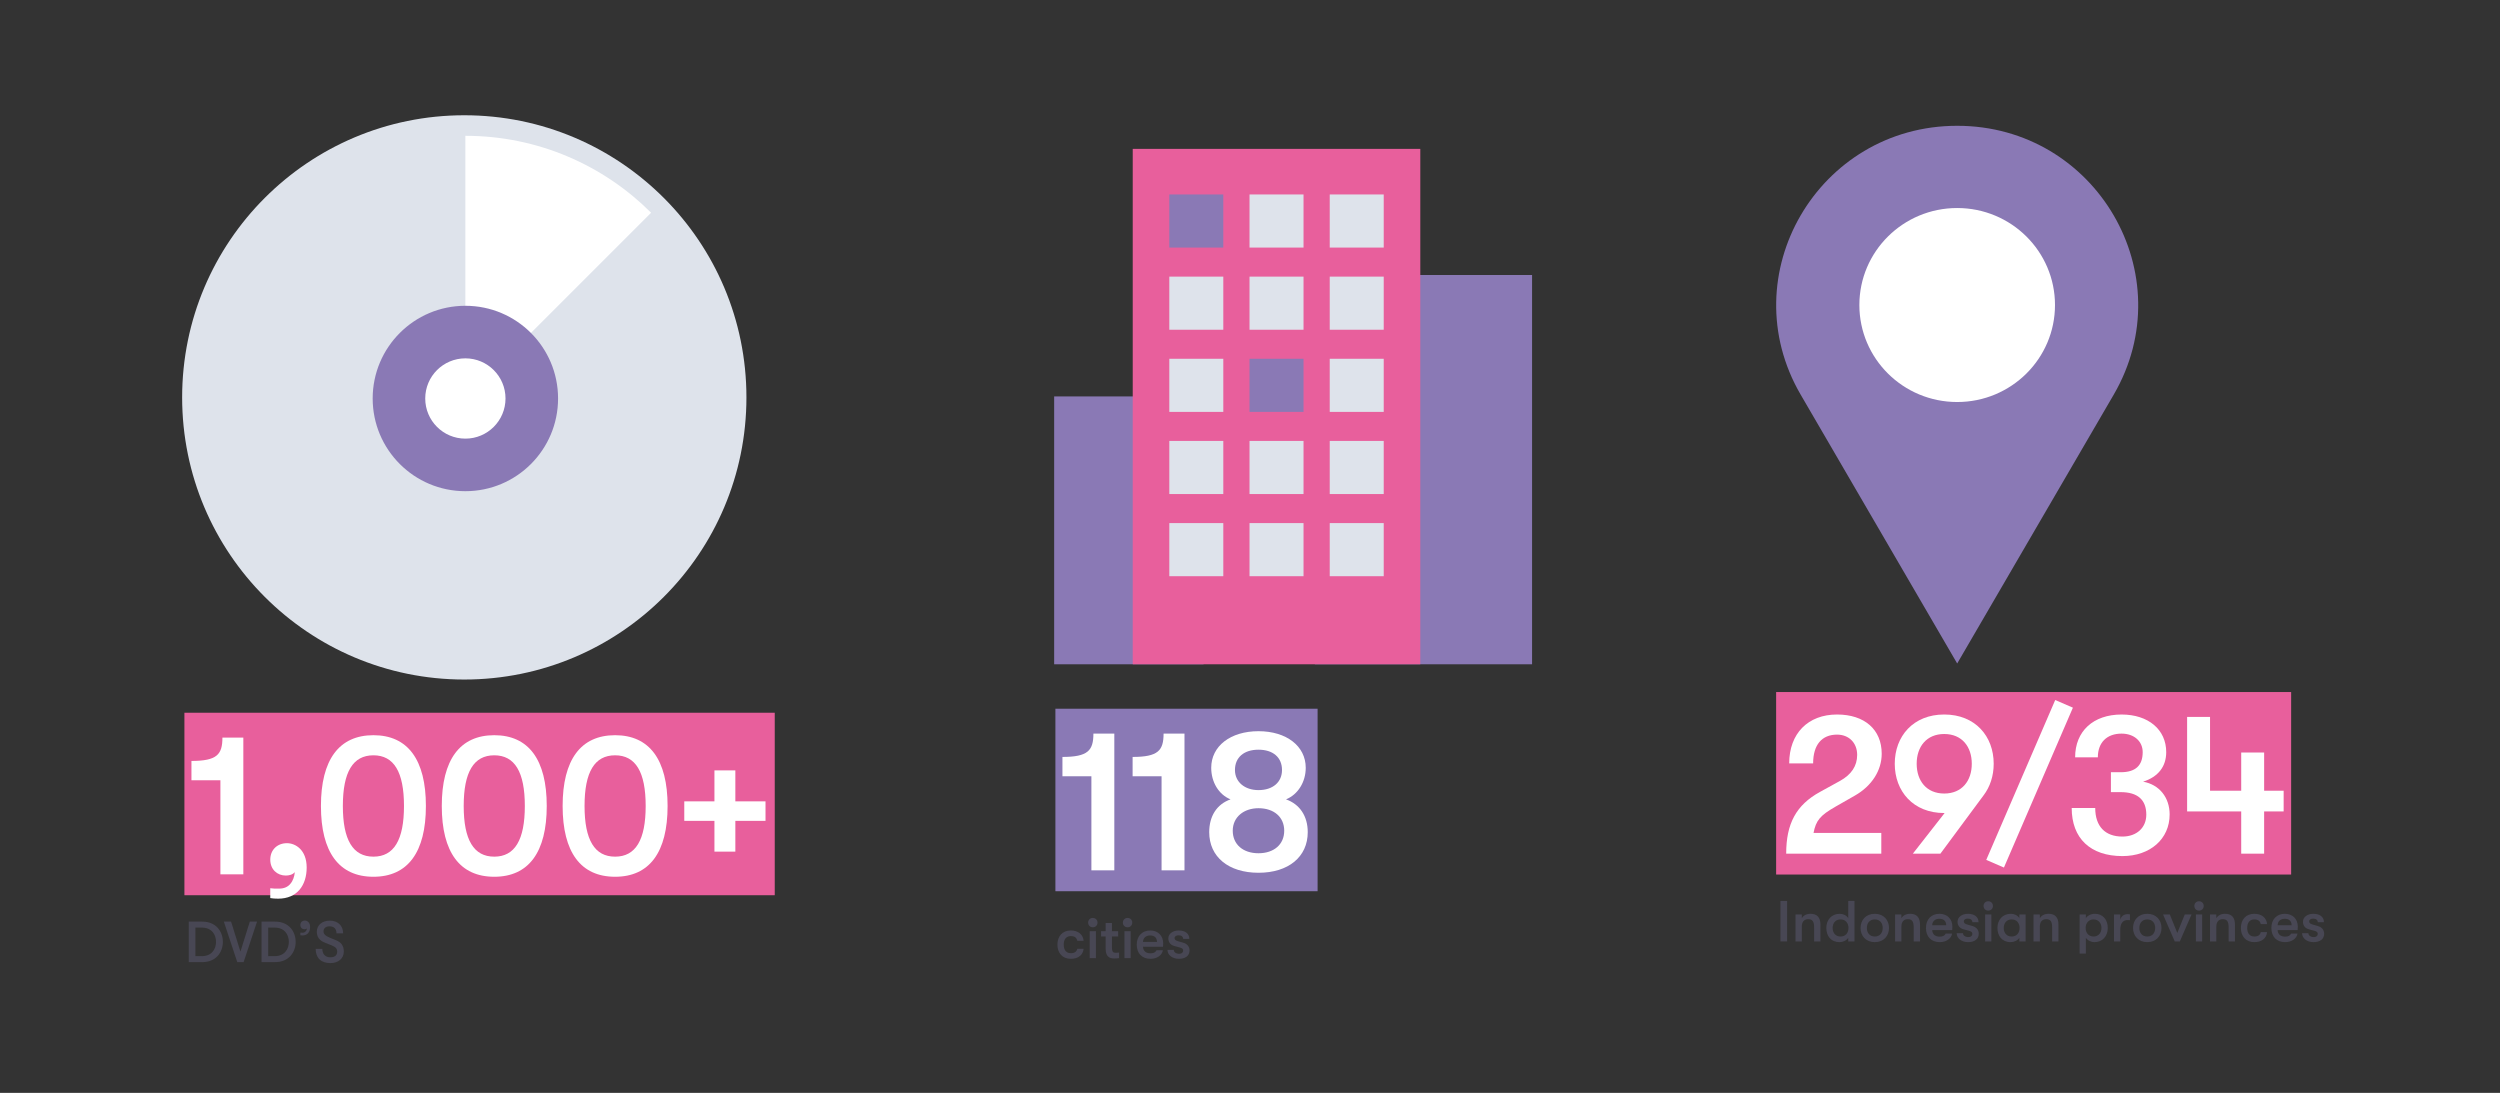 <?xml version="1.0" encoding="UTF-8"?> <!-- Generator: Adobe Illustrator 23.0.2, SVG Export Plug-In . SVG Version: 6.00 Build 0) --> <svg xmlns="http://www.w3.org/2000/svg" xmlns:xlink="http://www.w3.org/1999/xlink" id="Layer_1" x="0px" y="0px" viewBox="0 0 700 306" style="enable-background:new 0 0 700 306;" xml:space="preserve"><rect x="0" y="0" width="700" height="306" fill="#333333" stroke="none"/> <style type="text/css"> .st0{clip-path:url(#SVGID_2_);fill:#DE4A19;} .st1{clip-path:url(#SVGID_2_);fill:#ED7128;} .st2{fill:#1E2537;} .st3{fill:#484754;} .st4{fill:#ED7128;} .st5{fill:#18B6DF;} .st6{fill:#0082AF;} .st7{fill:#5D4497;} .st8{fill:#8A79B5;} .st9{clip-path:url(#SVGID_4_);fill:#18B6DF;} .st10{clip-path:url(#SVGID_6_);fill:#0082AF;} .st11{clip-path:url(#SVGID_8_);fill:#0082AF;} .st12{fill:none;stroke:#DEE3EB;stroke-width:1.601;} .st13{clip-path:url(#SVGID_10_);fill:#DE4A19;} .st14{clip-path:url(#SVGID_10_);fill:#ED7128;} .st15{fill:#2C9F5B;} .st16{fill:#027F38;} .st17{fill:none;stroke:#DEE3EB;stroke-width:1.616;} .st18{fill:none;stroke:#18B6DF;stroke-width:44.108;stroke-miterlimit:10;} .st19{fill:#FFFFFF;} .st20{fill:#DEE3EB;} .st21{fill:#E85F9C;} .st22{fill:none;stroke:#8A79B5;stroke-width:51.098;stroke-miterlimit:10;} .st23{fill:none;stroke:#E85F9C;stroke-width:51.098;stroke-miterlimit:10;} .st24{clip-path:url(#SVGID_12_);fill:#1E2537;} .st25{clip-path:url(#SVGID_12_);fill:#ED7128;} .st26{fill:#DE4A19;} .st27{clip-path:url(#SVGID_14_);fill:#DEE3EB;} .st28{clip-path:url(#SVGID_16_);fill:#DEE3EB;} .st29{clip-path:url(#SVGID_16_);fill:none;stroke:#1E2537;stroke-width:3.317;stroke-miterlimit:10;} .st30{clip-path:url(#SVGID_18_);fill:none;stroke:#DE4A19;stroke-width:56.392;stroke-miterlimit:10;} .st31{clip-path:url(#SVGID_20_);fill:none;stroke:#18B6DF;stroke-width:56.392;stroke-miterlimit:10;} .st32{fill:none;stroke:#DE4A19;stroke-width:56.392;stroke-miterlimit:10;} .st33{clip-path:url(#SVGID_22_);fill:none;stroke:#DE4A19;stroke-width:56.392;stroke-miterlimit:10;} .st34{clip-path:url(#SVGID_24_);fill:#DE4A19;} .st35{clip-path:url(#SVGID_24_);fill:#DEE3EB;} .st36{clip-path:url(#SVGID_26_);fill:none;stroke:#18B6DF;stroke-width:56.392;stroke-miterlimit:10;} .st37{fill:#E93A51;} .st38{fill:none;stroke:#C31E4F;stroke-width:62.957;stroke-miterlimit:10;} </style> <g> <g> <defs> <rect id="SVGID_9_" x="-238" y="-10.226" width="254" height="348.71"></rect> </defs> <clipPath id="SVGID_2_"> <use xlink:href="#SVGID_9_" style="overflow:visible;"></use> </clipPath> </g> </g> <rect x="368.165" y="77" class="st8" width="60.816" height="109"></rect> <rect x="295.165" y="111" class="st8" width="41.835" height="75"></rect> <rect x="375.901" y="86.64" class="st8" width="11.418" height="11.233"></rect> <rect x="375.901" y="104.017" class="st20" width="11.418" height="11.233"></rect> <rect x="375.901" y="121.39" class="st20" width="11.418" height="11.233"></rect> <rect x="375.901" y="138.764" class="st20" width="11.418" height="11.233"></rect> <rect x="375.901" y="156.14" class="st20" width="11.418" height="11.233"></rect> <rect x="317.165" y="41.684" class="st21" width="80.52" height="144.316"></rect> <rect x="327.407" y="54.448" class="st8" width="15.117" height="14.873"></rect> <rect x="349.868" y="54.448" class="st20" width="15.121" height="14.873"></rect> <rect x="372.326" y="54.448" class="st20" width="15.117" height="14.873"></rect> <rect x="327.407" y="77.454" class="st20" width="15.117" height="14.873"></rect> <rect x="349.868" y="77.454" class="st20" width="15.121" height="14.873"></rect> <rect x="372.326" y="77.454" class="st20" width="15.117" height="14.873"></rect> <rect x="327.407" y="100.457" class="st20" width="15.117" height="14.873"></rect> <rect x="349.868" y="100.457" class="st8" width="15.121" height="14.873"></rect> <rect x="372.326" y="100.457" class="st20" width="15.117" height="14.873"></rect> <rect x="327.407" y="123.459" class="st20" width="15.117" height="14.873"></rect> <rect x="349.868" y="123.459" class="st20" width="15.121" height="14.873"></rect> <rect x="372.326" y="123.459" class="st20" width="15.117" height="14.873"></rect> <rect x="327.407" y="146.465" class="st20" width="15.117" height="14.873"></rect> <rect x="349.868" y="146.465" class="st20" width="15.121" height="14.873"></rect> <rect x="372.326" y="146.465" class="st20" width="15.117" height="14.873"></rect> <path class="st20" d="M51,111.272c0-43.63,35.371-78.998,78.998-78.998C173.633,32.274,209,67.642,209,111.272 c0,43.631-35.367,78.998-79.002,78.998C86.371,190.27,51,154.903,51,111.272"></path> <path class="st19" d="M182.312,59.571c-13.308-13.308-31.698-21.543-52.008-21.543v73.55L182.312,59.571z"></path> <path class="st8" d="M104.349,111.577c0-14.333,11.62-25.957,25.957-25.957 c14.333,0,25.953,11.624,25.953,25.957c0,14.333-11.62,25.957-25.953,25.957 C115.969,137.534,104.349,125.911,104.349,111.577"></path> <path class="st19" d="M119.066,111.577c0-6.208,5.033-11.241,11.241-11.241 c6.204,0,11.237,5.033,11.237,11.241c0,6.209-5.033,11.241-11.237,11.241 C124.099,122.819,119.066,117.786,119.066,111.577"></path> <g> <path class="st8" d="M548.012,185.777l43.832-75.277c19.479-33.457-4.873-75.277-43.832-75.277 s-63.307,41.821-43.828,75.277L548.012,185.777z"></path> <path class="st19" d="M520.623,85.407c0-15,12.264-27.159,27.39-27.159 c15.126,0,27.386,12.16,27.386,27.159s-12.26,27.159-27.386,27.159 C532.887,112.567,520.623,100.407,520.623,85.407"></path> </g> <g> <path class="st3" d="M296.077,264.501c0-2.348,1.409-3.967,3.756-3.967c2.105,0,3.416,1.149,3.578,2.882 h-1.765c-0.194-0.858-0.744-1.312-1.813-1.312c-1.246,0-1.991,0.858-1.991,2.396 c0,1.538,0.745,2.396,1.991,2.396c1.069,0,1.619-0.438,1.813-1.23h1.765 c-0.162,1.684-1.473,2.801-3.578,2.801C297.486,268.468,296.077,266.849,296.077,264.501z"></path> <path class="st3" d="M304.676,258.333c0-0.729,0.534-1.312,1.312-1.312c0.776,0,1.312,0.583,1.312,1.312 s-0.535,1.312-1.312,1.312C305.21,259.645,304.676,259.062,304.676,258.333z M305.112,260.729h1.749 v7.544h-1.749V260.729z"></path> <path class="st3" d="M313.338,266.719v1.554c-0.275,0.048-0.793,0.097-1.312,0.097 c-0.857,0-2.444-0.113-2.444-2.655v-3.513h-1.279V260.729h1.279v-2.283h1.765v2.283h1.732v1.473h-1.732 v3.108c0,1.312,0.405,1.474,1.101,1.474C312.723,266.784,313.16,266.751,313.338,266.719z"></path> <path class="st3" d="M314.406,258.333c0-0.729,0.534-1.312,1.312-1.312c0.776,0,1.312,0.583,1.312,1.312 s-0.535,1.312-1.312,1.312C314.94,259.645,314.406,259.062,314.406,258.333z M314.843,260.729h1.749 v7.544h-1.749V260.729z"></path> <path class="st3" d="M325.643,265.084h-5.602c0.048,1.198,0.825,1.846,2.104,1.846 c0.874,0,1.393-0.275,1.684-0.858h1.781c-0.228,1.408-1.651,2.396-3.465,2.396 c-2.38,0-3.854-1.522-3.854-3.966c0-2.413,1.489-3.967,3.789-3.967c2.152,0,3.609,1.457,3.609,3.578 C325.69,264.42,325.675,264.663,325.643,265.084z M323.959,263.74 c-0.017-1.166-0.696-1.813-1.911-1.813c-1.246,0-1.991,0.745-2.007,1.813H323.959z"></path> <path class="st3" d="M326.891,265.959h1.765c0,0.647,0.632,1.101,1.538,1.101 c0.664,0,1.085-0.356,1.085-0.89c0-0.421-0.178-0.68-0.987-0.891l-1.506-0.405 c-1.053-0.291-1.651-1.052-1.651-2.121c0-1.279,1.214-2.218,2.897-2.218 c1.846,0,2.979,0.891,2.979,2.348h-1.732c0-0.631-0.485-1.004-1.312-1.004 c-0.631,0-1.085,0.324-1.085,0.777c0,0.405,0.243,0.68,0.939,0.874l1.506,0.437 c1.068,0.308,1.748,1.085,1.748,2.153c0,1.473-1.149,2.348-2.979,2.348 C328.251,268.468,326.891,267.399,326.891,265.959z"></path> </g> <g> <path class="st3" d="M498.53,252.27h1.862v11.333h-1.862V252.27z"></path> <path class="st3" d="M502.74,256.058h1.765v1.052c0.47-0.809,1.344-1.247,2.461-1.247 c1.813,0,2.753,1.02,2.753,2.995v4.744h-1.765v-3.934c0-1.603-0.421-2.299-1.651-2.299 c-1.149,0-1.798,0.761-1.798,2.088v4.145h-1.765V256.058z"></path> <path class="st3" d="M519.256,252.27v11.333h-1.749v-1.02c-0.469,0.761-1.505,1.214-2.428,1.214 c-2.429,0-3.708-1.749-3.708-3.966c0-2.218,1.409-3.967,3.756-3.967c1.004,0,1.911,0.454,2.38,1.214 v-4.808H519.256z M517.572,259.831c0-1.295-0.729-2.396-2.234-2.396c-1.376,0-2.202,1.02-2.202,2.396 c0,1.376,0.826,2.396,2.202,2.396C516.844,262.227,517.572,261.125,517.572,259.831z"></path> <path class="st3" d="M520.957,259.831c0-2.218,1.489-3.967,3.982-3.967s3.983,1.749,3.983,3.967 c0,2.218-1.49,3.966-3.983,3.966S520.957,262.048,520.957,259.831z M527.158,259.831 c0-1.376-0.794-2.396-2.219-2.396c-1.424,0-2.218,1.02-2.218,2.396c0,1.376,0.794,2.396,2.218,2.396 C526.364,262.227,527.158,261.207,527.158,259.831z"></path> <path class="st3" d="M530.623,256.058h1.765v1.052c0.47-0.809,1.344-1.247,2.461-1.247 c1.813,0,2.753,1.02,2.753,2.995v4.744h-1.765v-3.934c0-1.603-0.421-2.299-1.651-2.299 c-1.149,0-1.798,0.761-1.798,2.088v4.145h-1.765V256.058z"></path> <path class="st3" d="M546.621,260.413h-5.602c0.048,1.198,0.825,1.846,2.104,1.846 c0.874,0,1.393-0.275,1.684-0.858h1.781c-0.228,1.408-1.651,2.396-3.465,2.396 c-2.38,0-3.854-1.522-3.854-3.966c0-2.413,1.489-3.967,3.789-3.967c2.152,0,3.609,1.457,3.609,3.578 C546.669,259.75,546.653,259.992,546.621,260.413z M544.938,259.069 c-0.017-1.166-0.696-1.813-1.911-1.813c-1.246,0-1.991,0.745-2.007,1.813H544.938z"></path> <path class="st3" d="M547.868,261.288h1.765c0,0.647,0.632,1.101,1.538,1.101 c0.664,0,1.085-0.356,1.085-0.89c0-0.421-0.178-0.68-0.987-0.891l-1.506-0.405 c-1.053-0.291-1.651-1.052-1.651-2.121c0-1.279,1.214-2.218,2.897-2.218 c1.846,0,2.979,0.891,2.979,2.348h-1.732c0-0.631-0.485-1.004-1.312-1.004 c-0.631,0-1.085,0.324-1.085,0.777c0,0.405,0.243,0.68,0.939,0.874l1.506,0.437 c1.068,0.308,1.748,1.085,1.748,2.153c0,1.473-1.149,2.348-2.979,2.348 C549.229,263.797,547.868,262.729,547.868,261.288z"></path> <path class="st3" d="M555.397,253.662c0-0.729,0.534-1.312,1.312-1.312c0.776,0,1.312,0.583,1.312,1.312 s-0.535,1.312-1.312,1.312C555.932,254.974,555.397,254.391,555.397,253.662z M555.834,256.058h1.749 v7.544h-1.749V256.058z"></path> <path class="st3" d="M559.283,259.831c0-2.218,1.409-3.967,3.756-3.967c1.004,0,1.911,0.454,2.38,1.214 v-1.02h1.749v7.544h-1.749v-1.02c-0.469,0.761-1.505,1.214-2.428,1.214 C560.562,263.797,559.283,262.048,559.283,259.831z M565.484,259.831c0-1.295-0.729-2.396-2.234-2.396 c-1.376,0-2.202,1.02-2.202,2.396c0,1.376,0.826,2.396,2.202,2.396 C564.756,262.227,565.484,261.125,565.484,259.831z"></path> <path class="st3" d="M569.387,256.058h1.765v1.052c0.47-0.809,1.344-1.247,2.461-1.247 c1.813,0,2.753,1.02,2.753,2.995v4.744h-1.765v-3.934c0-1.603-0.421-2.299-1.651-2.299 c-1.149,0-1.798,0.761-1.798,2.088v4.145h-1.765V256.058z"></path> <path class="st3" d="M590.177,259.831c0,2.331-1.521,3.966-3.707,3.966c-1.004,0-1.959-0.486-2.429-1.214 v4.42h-1.749v-10.944h1.749v1.02c0.47-0.729,1.474-1.214,2.542-1.214 C588.736,255.864,590.177,257.451,590.177,259.831z M588.412,259.831c0-1.409-0.906-2.396-2.202-2.396 c-1.327,0-2.233,0.972-2.233,2.396c0,1.424,0.906,2.396,2.233,2.396 C587.506,262.227,588.412,261.239,588.412,259.831z"></path> <path class="st3" d="M591.911,256.058h1.765v1.457c0.275-1.068,1.183-1.554,2.008-1.554 c0.275,0,0.502,0.016,0.696,0.065v1.619c-0.275-0.032-0.421-0.032-0.696-0.032 c-1.246,0-2.008,0.939-2.008,2.655v3.335h-1.765V256.058z"></path> <path class="st3" d="M597.254,259.831c0-2.218,1.489-3.967,3.982-3.967s3.983,1.749,3.983,3.967 c0,2.218-1.49,3.966-3.983,3.966S597.254,262.048,597.254,259.831z M603.455,259.831 c0-1.376-0.794-2.396-2.219-2.396c-1.424,0-2.218,1.02-2.218,2.396c0,1.376,0.794,2.396,2.218,2.396 C602.661,262.227,603.455,261.207,603.455,259.831z"></path> <path class="st3" d="M605.657,256.058h1.895l2.088,5.181l2.089-5.181h1.894l-3.27,7.544h-1.425 L605.657,256.058z"></path> <path class="st3" d="M614.417,253.662c0-0.729,0.534-1.312,1.312-1.312c0.776,0,1.312,0.583,1.312,1.312 s-0.535,1.312-1.312,1.312C614.951,254.974,614.417,254.391,614.417,253.662z M614.854,256.058h1.749 v7.544h-1.749V256.058z"></path> <path class="st3" d="M618.805,256.058h1.765v1.052c0.47-0.809,1.344-1.247,2.461-1.247 c1.813,0,2.753,1.02,2.753,2.995v4.744h-1.765v-3.934c0-1.603-0.421-2.299-1.651-2.299 c-1.149,0-1.798,0.761-1.798,2.088v4.145h-1.765V256.058z"></path> <path class="st3" d="M627.451,259.831c0-2.348,1.409-3.967,3.756-3.967c2.105,0,3.416,1.149,3.578,2.882 h-1.765c-0.194-0.858-0.744-1.312-1.813-1.312c-1.246,0-1.991,0.858-1.991,2.396 c0,1.538,0.745,2.396,1.991,2.396c1.069,0,1.619-0.438,1.813-1.23h1.765 c-0.162,1.684-1.473,2.801-3.578,2.801C628.86,263.797,627.451,262.178,627.451,259.831z"></path> <path class="st3" d="M643.336,260.413h-5.602c0.048,1.198,0.825,1.846,2.104,1.846 c0.874,0,1.393-0.275,1.684-0.858h1.781c-0.228,1.408-1.651,2.396-3.465,2.396 c-2.38,0-3.854-1.522-3.854-3.966c0-2.413,1.489-3.967,3.789-3.967c2.152,0,3.609,1.457,3.609,3.578 C643.384,259.75,643.368,259.992,643.336,260.413z M641.652,259.069 c-0.017-1.166-0.696-1.813-1.911-1.813c-1.246,0-1.991,0.745-2.007,1.813H641.652z"></path> <path class="st3" d="M644.583,261.288h1.765c0,0.647,0.632,1.101,1.538,1.101 c0.664,0,1.085-0.356,1.085-0.89c0-0.421-0.178-0.68-0.987-0.891l-1.506-0.405 c-1.053-0.291-1.651-1.052-1.651-2.121c0-1.279,1.214-2.218,2.897-2.218 c1.846,0,2.979,0.891,2.979,2.348h-1.732c0-0.631-0.485-1.004-1.312-1.004 c-0.631,0-1.085,0.324-1.085,0.777c0,0.405,0.243,0.68,0.939,0.874l1.506,0.437 c1.068,0.308,1.748,1.085,1.748,2.153c0,1.473-1.149,2.348-2.979,2.348 C645.943,263.797,644.583,262.729,644.583,261.288z"></path> </g> <g> <path class="st3" d="M52.849,258.057h3.837c3.756,0,5.715,2.72,5.715,5.666 c0,2.947-1.959,5.667-5.715,5.667h-3.837V258.057z M56.524,267.722c2.768,0,3.966-1.975,3.966-3.999 c0-2.023-1.198-3.999-3.966-3.999h-1.813v7.998H56.524z"></path> <path class="st3" d="M62.677,258.057h2.023l2.623,8.402l2.623-8.402h2.023l-3.756,11.333h-1.781 L62.677,258.057z"></path> <path class="st3" d="M73.233,258.057h3.837c3.756,0,5.715,2.72,5.715,5.666 c0,2.947-1.959,5.667-5.715,5.667H73.233V258.057z M76.909,267.722c2.768,0,3.966-1.975,3.966-3.999 c0-2.023-1.198-3.999-3.966-3.999H75.096v7.998H76.909z"></path> <path class="st3" d="M86.834,259.579c0,1.328-0.712,2.348-2.152,2.348c-0.194,0-0.438-0.016-0.583-0.048 v-0.745c0.227,0.033,0.259,0.033,0.583,0.033c0.372,0,0.68-0.146,0.89-0.373 c0.211-0.21,0.341-0.518,0.373-0.858c-0.162,0.194-0.438,0.259-0.681,0.259 c-0.631,0-1.165-0.453-1.165-1.198c0-0.745,0.534-1.247,1.263-1.247 C85.992,257.75,86.834,258.251,86.834,259.579z"></path> <path class="st3" d="M88.389,265.682h1.862c0,1.473,0.842,2.364,2.25,2.364c1.23,0,1.91-0.566,1.91-1.586 c0-0.858-0.404-1.295-1.684-1.813l-1.846-0.745c-1.425-0.55-2.169-1.57-2.169-3.011 c0-1.846,1.489-3.108,3.626-3.108c2.251,0,3.74,1.409,3.74,3.545h-1.862 c0-1.247-0.68-1.959-1.942-1.959c-1.068,0-1.684,0.551-1.684,1.409 c0,0.777,0.551,1.295,1.878,1.83l1.668,0.68c1.424,0.583,2.137,1.586,2.137,3.125 c0,1.943-1.506,3.254-3.756,3.254C89.895,269.665,88.389,268.224,88.389,265.682z"></path> </g> <line class="st22" x1="295.512" y1="223.992" x2="368.927" y2="223.992"></line> <g> <path class="st19" d="M305.589,217.347h-8.107v-5.405c7.15,0,8.671-1.802,8.671-6.531h5.855v38.287h-6.419 V217.347z"></path> <path class="st19" d="M325.237,217.347h-8.107v-5.405c7.15,0,8.671-1.802,8.671-6.531h5.855v38.287h-6.419 V217.347z"></path> <path class="st19" d="M338.58,233c0-4.504,2.14-7.827,5.968-9.178 c-3.321-1.352-5.405-4.842-5.405-8.84c0-6.081,5.405-10.248,13.232-10.248 c7.826,0,13.231,4.167,13.231,10.248c0,3.998-2.196,7.488-5.519,8.84 c3.829,1.351,6.081,4.673,6.081,9.178c0,6.925-5.405,11.374-13.794,11.374 C343.985,244.373,338.58,239.925,338.58,233z M359.582,232.605c0-3.829-2.872-6.306-7.207-6.306 c-4.11,0-7.207,2.478-7.207,6.306c0,3.829,2.871,6.306,7.207,6.306 C356.71,238.911,359.582,236.434,359.582,232.605z M358.962,215.601c0-3.547-2.533-5.687-6.587-5.687 c-4.055,0-6.588,2.14-6.588,5.687c0,3.378,2.759,5.63,6.588,5.63 C356.429,221.231,358.962,218.979,358.962,215.601z"></path> </g> <line class="st23" x1="497.316" y1="219.32" x2="641.522" y2="219.32"></line> <g> <path class="st19" d="M509.591,221.739l5.631-3.097c3.152-1.746,4.785-4.167,4.785-7.263 c0-3.378-2.308-5.687-5.63-5.687c-4.279,0-6.7,2.872-6.7,8.052h-6.7 c0-8.334,5.236-13.682,13.4-13.682c7.714,0,12.5,4.223,12.5,10.979c0,4.673-2.76,9.009-7.489,11.711 l-5.518,3.153c-4.223,2.421-5.405,3.829-6.081,7.32h18.975v5.799h-26.632 C500.132,230.579,502.947,225.398,509.591,221.739z"></path> <path class="st19" d="M555.363,222.752l-12.049,16.272h-7.714l8.896-11.374h-0.113 c-8.671,0-13.851-6.081-13.851-13.795c0-7.713,5.18-13.794,13.851-13.794s13.852,6.081,13.852,13.794 C558.235,217.234,557.222,220.331,555.363,222.752z M544.384,222.189c4.955,0,7.714-3.547,7.714-8.334 c0-4.786-2.759-8.333-7.714-8.333c-4.954,0-7.714,3.547-7.714,8.333 C536.67,218.642,539.43,222.189,544.384,222.189z"></path> <path class="st19" d="M556.149,240.77l19.312-44.763l4.954,2.14l-19.312,44.763L556.149,240.77z"></path> <path class="st19" d="M580.076,226.243h6.588c0,5.124,2.759,7.995,7.601,7.995 c3.998,0,6.7-2.477,6.7-6.137c0-4.167-2.421-6.306-7.207-6.306h-2.702v-5.574h2.759 c4.11,0,6.138-1.858,6.138-5.63c0-3.041-2.422-5.18-5.912-5.18c-4.11,0-6.645,2.478-6.645,6.644 h-6.362c0-7.319,5.067-11.993,13.007-11.993c7.488,0,12.499,4.223,12.499,10.529 c0,4.054-2.252,6.926-6.475,8.277c4.504,0.788,7.433,4.392,7.433,9.178 c0,6.869-5.462,11.655-13.232,11.655C585.312,239.7,580.076,234.745,580.076,226.243z"></path> <path class="st19" d="M639.418,227.2h-5.461v11.824h-6.419V227.2H612.392V200.737h6.419v20.664h8.728 v-10.698h6.419v10.698h5.461V227.2z"></path> </g> <line class="st23" x1="51.636" y1="225.114" x2="216.928" y2="225.114"></line> <g> <path class="st19" d="M61.713,218.468h-8.107v-5.405c7.15,0,8.671-1.802,8.671-6.531h5.855v38.287h-6.419 V218.468z"></path> <path class="st19" d="M75.675,251.462v-2.759c0.845,0.112,1.239,0.112,2.478,0.112 c1.408,0,2.478-0.507,3.153-1.351c0.732-0.845,1.126-2.027,1.238-3.266 c-0.619,0.732-1.633,0.957-2.533,0.957c-2.365,0-4.336-1.689-4.336-4.448s1.971-4.617,4.674-4.617 c2.364,0,5.518,1.858,5.518,6.812c0,4.955-2.646,8.728-7.995,8.728 C77.139,251.631,76.238,251.575,75.675,251.462z"></path> <path class="st19" d="M89.863,225.675c0-12.95,5.067-19.819,14.695-19.819s14.695,6.869,14.695,19.819 s-5.067,19.819-14.695,19.819S89.863,238.625,89.863,225.675z M113.117,225.675 c0-9.516-2.815-14.189-8.559-14.189S96,216.159,96,225.675s2.815,14.188,8.559,14.188 S113.117,235.19,113.117,225.675z"></path> <path class="st19" d="M123.699,225.675c0-12.95,5.067-19.819,14.695-19.819s14.695,6.869,14.695,19.819 s-5.067,19.819-14.695,19.819S123.699,238.625,123.699,225.675z M146.953,225.675 c0-9.516-2.815-14.189-8.559-14.189s-8.559,4.673-8.559,14.189s2.815,14.188,8.559,14.188 S146.953,235.19,146.953,225.675z"></path> <path class="st19" d="M157.536,225.675c0-12.95,5.067-19.819,14.695-19.819s14.695,6.869,14.695,19.819 s-5.067,19.819-14.695,19.819S157.536,238.625,157.536,225.675z M180.79,225.675 c0-9.516-2.815-14.189-8.559-14.189s-8.559,4.673-8.559,14.189s2.815,14.188,8.559,14.188 S180.79,235.19,180.79,225.675z"></path> <path class="st19" d="M200.043,229.841h-8.445v-5.461h8.445v-8.671h5.855v8.671h8.446v5.461h-8.446v8.615 h-5.855V229.841z"></path> </g> </svg> 